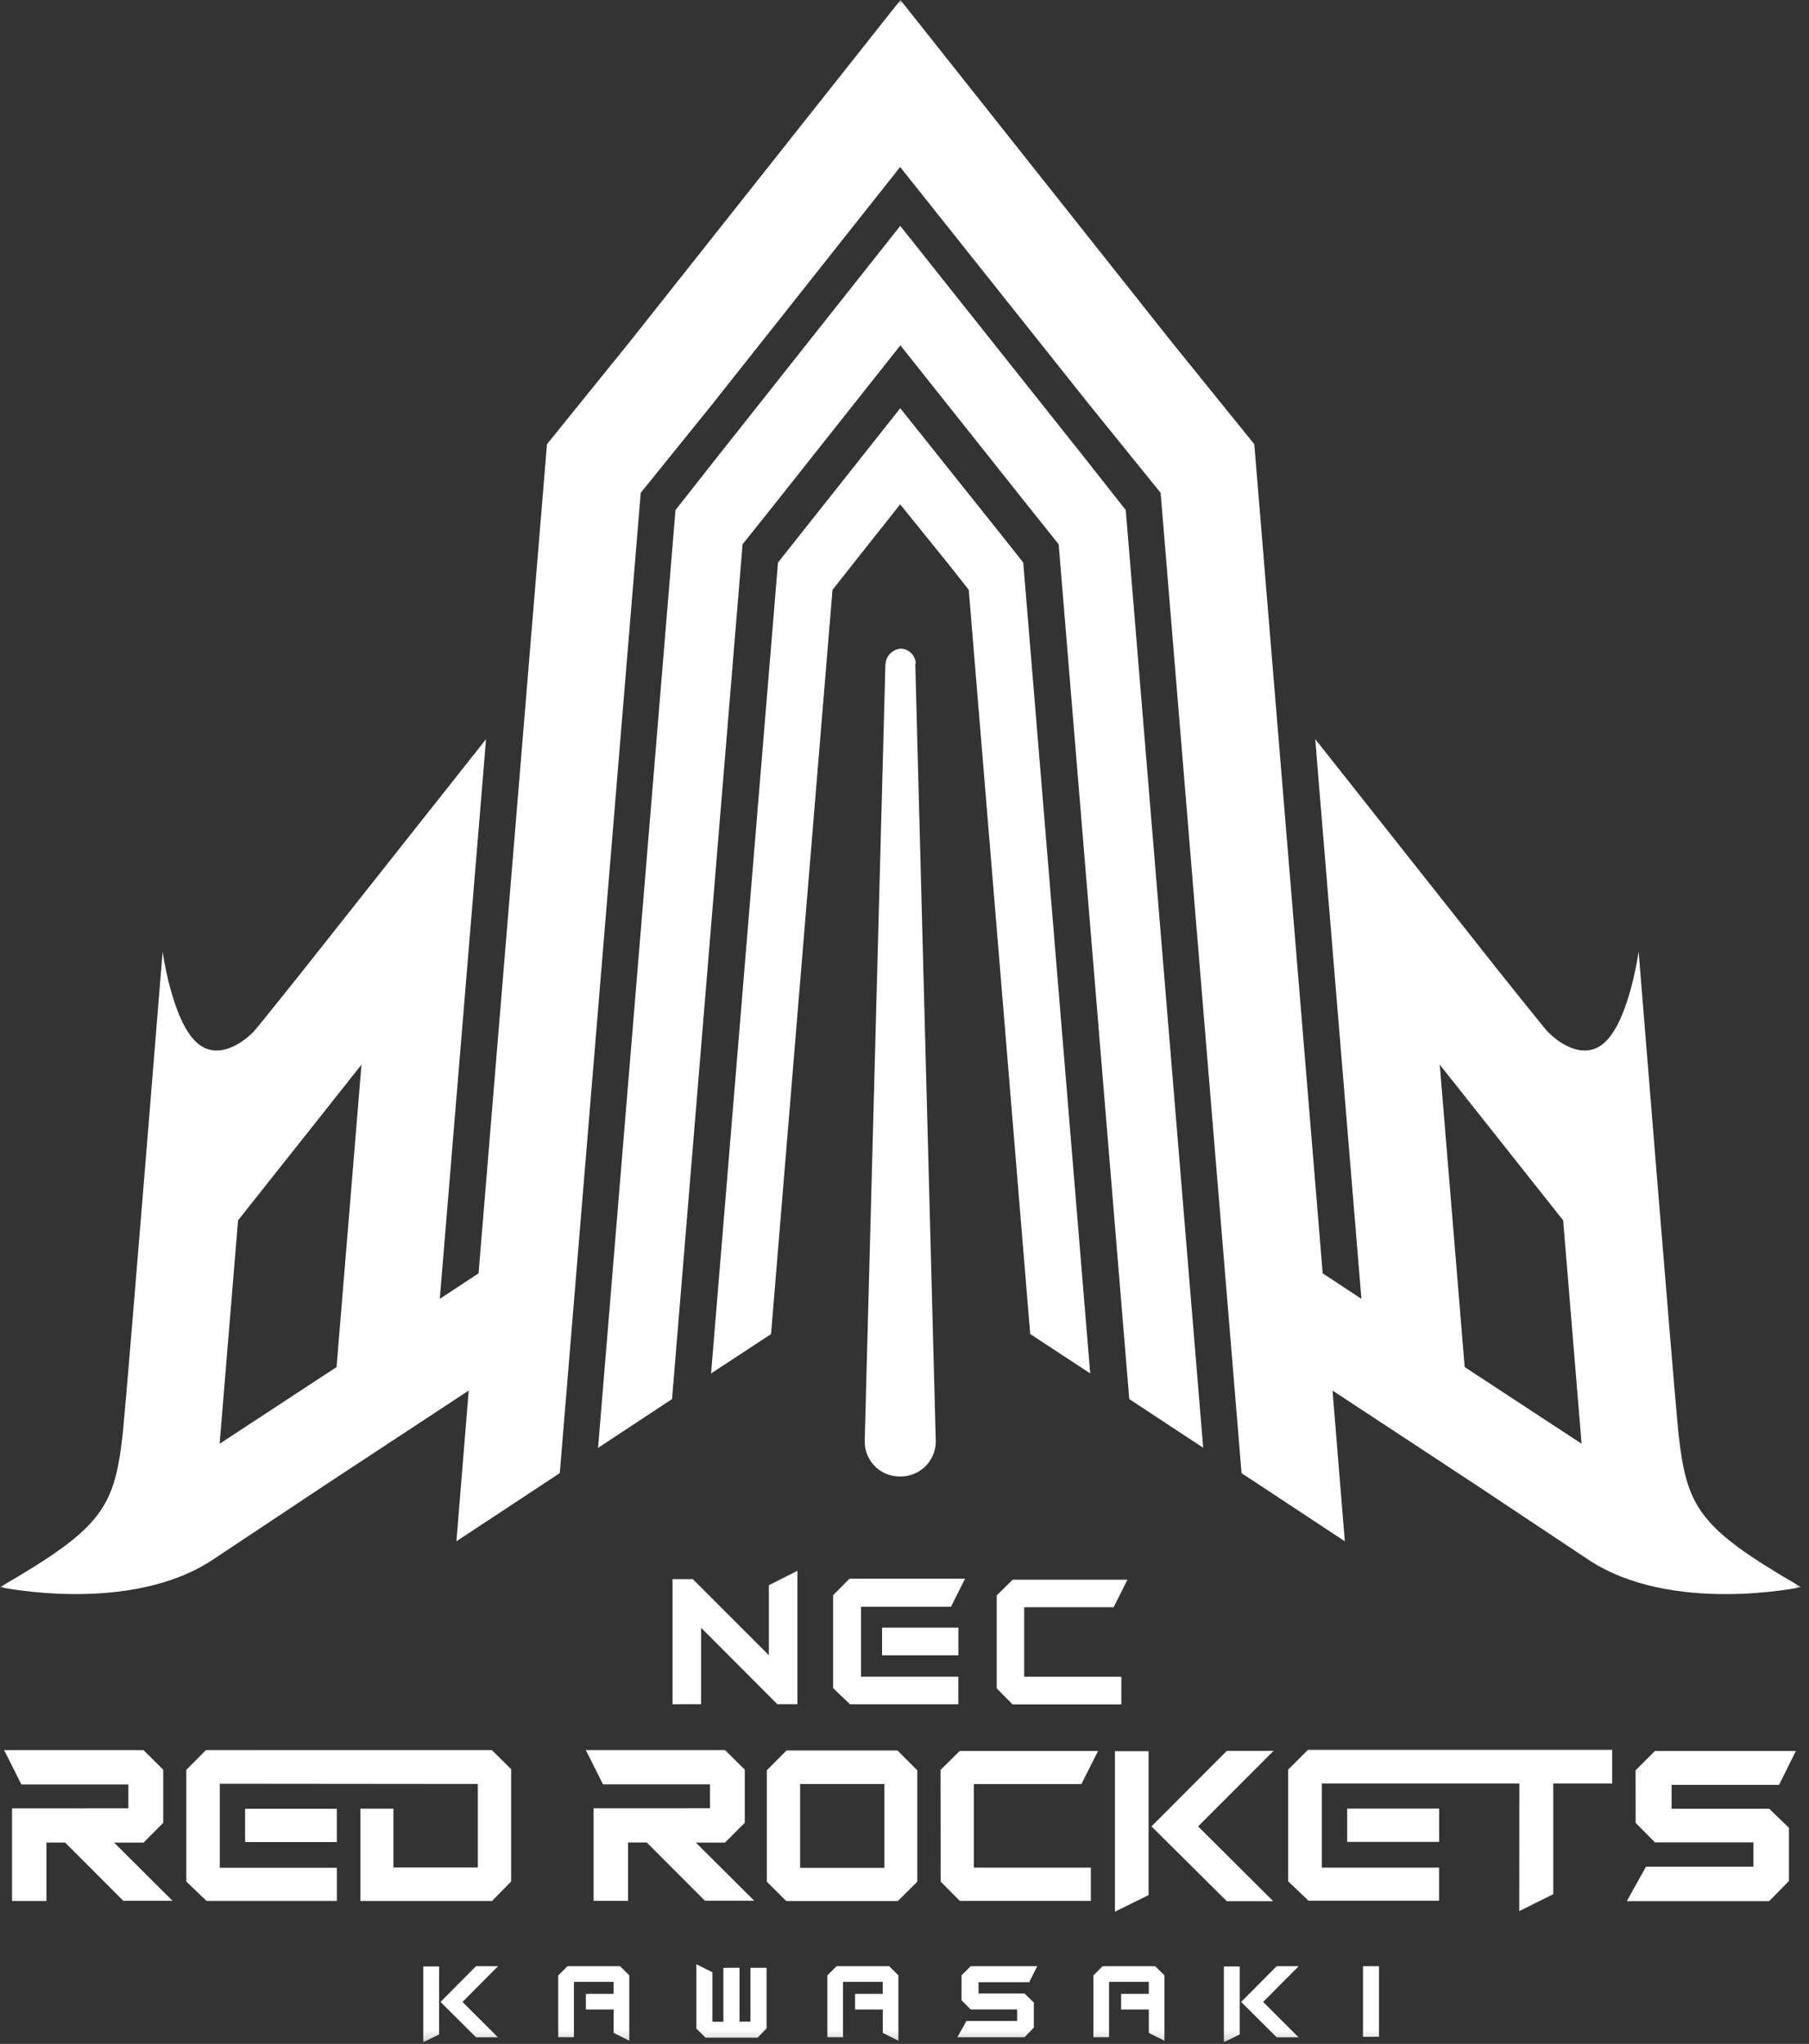 <svg width="193" height="218" viewBox="0 0 193 218" fill="none" xmlns="http://www.w3.org/2000/svg">
<rect x="0" y="0" width="193" height="218" fill="#333333" stroke="none"/>
<g clip-path="url(#clip0_2564_534)">
<g clip-path="url(#clip1_2564_534)">
<g clip-path="url(#clip2_2564_534)">
<mask id="mask0_2564_534" style="mask-type:luminance" maskUnits="userSpaceOnUse" x="0" y="0" width="193" height="218">
<path d="M192.161 0H0.01V217.829H192.161V0Z" fill="white"/>
</mask>
<g mask="url(#mask0_2564_534)">
<path d="M96.037 17.811L75.922 43.204L68.359 52.564L59.722 157.123L48.694 164.392L50.008 148.315L34.838 158.292L22.712 166.352C13.841 172.246 0.01 169.278 0.01 169.278C11.048 162.884 12.25 160.807 13.133 152.542C13.718 146.469 17.35 101.487 17.35 101.487C17.35 101.487 18.36 108.868 20.999 111.207C22.925 112.961 25.476 111.669 27.093 109.997C27.328 109.772 32.062 103.844 32.062 103.844L51.85 78.844L51.539 82.705L46.921 138.535L51.057 135.815L58.356 47.378L67.214 36.423L96.067 0L124.959 36.423L133.819 47.378L141.117 135.815L145.248 138.535L140.634 82.701L140.325 78.84L160.111 103.844C160.111 103.844 164.847 109.772 165.084 109.999C166.697 111.671 169.242 112.963 171.172 111.209C173.813 108.871 174.823 101.489 174.823 101.489C174.823 101.489 178.455 146.461 179.038 152.544C179.923 160.811 181.125 162.886 192.161 169.28C192.161 169.28 178.331 172.248 169.457 166.355L157.339 158.294L142.165 148.317L143.478 164.394L132.46 157.127L123.825 52.566L116.251 43.206L96.037 17.811ZM101.133 60.099L103.355 62.911L109.912 142.287L116.313 146.489L109.168 59.999L106.425 56.542L96.047 43.541L85.744 56.544L83.003 59.999L75.863 146.493L82.263 142.291L88.819 62.916L91.043 60.099L96.037 53.794L101.133 60.099ZM109.577 53.835L112.948 58.055L120.479 149.224L128.367 154.421L120.105 54.402L115.785 48.921L96.047 24.091L76.384 48.921L72.067 54.402L63.806 154.431L71.699 149.224L79.225 58.055L82.594 53.835L96.061 36.834L109.577 53.835ZM35.907 145.811L38.565 113.558L25.398 130.165L23.432 153.989L35.907 145.811ZM168.737 153.987L166.771 130.163L153.606 113.556L156.264 145.809L168.737 153.987ZM96.01 157.483C96.505 157.493 96.997 157.406 97.458 157.225C97.919 157.044 98.34 156.774 98.696 156.43C99.052 156.086 99.336 155.674 99.532 155.22C99.728 154.765 99.833 154.276 99.839 153.781L97.651 70.841L97.664 70.82L97.694 70.749C97.678 70.327 97.498 69.929 97.193 69.638C96.888 69.347 96.481 69.186 96.059 69.189C95.655 69.228 95.277 69.405 94.99 69.692C94.703 69.978 94.525 70.355 94.485 70.759L94.463 70.81L92.253 153.722C92.248 154.217 92.341 154.708 92.528 155.166C92.715 155.625 92.992 156.041 93.341 156.391C93.691 156.742 94.108 157.018 94.566 157.206C95.024 157.393 95.515 157.487 96.01 157.483Z" fill="white"/>
<path d="M71.752 181.774V168.431H73.917L82.03 176.545V169.077L85.078 167.542V181.769H82.933L74.798 173.619V181.769L71.752 181.774Z" fill="white"/>
<path d="M106.339 180.08V170.169L108.038 168.489H120.286L118.814 171.425H109.27V178.843H119.634V181.791H108.027L106.339 180.08Z" fill="white"/>
<path d="M102.248 173.602H94.105V176.555H102.248V173.602Z" fill="white"/>
<path d="M102.244 178.838V181.776H90.683L88.884 180.055V170.14L90.634 168.384H102.96L101.46 171.373H91.858V178.834L102.244 178.838Z" fill="white"/>
<path d="M95.787 202.765H83.88L81.811 200.701V188.818L83.912 186.708H95.756L97.864 188.818V200.701L95.787 202.765ZM94.356 190.281H85.362V199.223H94.356V190.281Z" fill="white"/>
<path d="M174.499 188.822L176.562 186.76H191.603L189.806 190.37H178.34V192.923H188.755L190.861 194.953V200.623L188.755 202.772H173.563L175.607 199.104H187.075V196.512H176.568L174.505 194.429L174.499 188.822Z" fill="white"/>
<path d="M122.541 196.676V202.128L118.952 203.9V186.785H122.541V196.676Z" fill="white"/>
<path d="M122.848 194.806L130.889 186.746H135.877L127.825 194.806L135.834 202.778H130.887L122.848 194.806Z" fill="white"/>
<path d="M100.357 200.691L100.345 188.779L102.389 186.76H117.15L115.374 190.288H103.896V199.204H116.382V202.749H102.396L100.357 200.691Z" fill="white"/>
<path d="M75.751 192.868V190.321H64.336L62.496 186.658H77.347L79.459 188.751V190.856V194.419L77.347 196.529H74.238L80.468 202.733H75.207L69.003 196.521H67.01V202.741H63.33V192.872L75.751 192.868Z" fill="white"/>
<path d="M155.835 190.231H162.098L162.086 202.782V203.839L165.714 202.036V190.231H172.006V186.637H139.543L137.435 188.749V200.664L139.602 202.731H153.533V199.201H141.021V190.233L155.835 190.231Z" fill="white"/>
<path d="M153.538 192.906H143.729V196.457H153.538V192.906Z" fill="white"/>
<path d="M13.695 192.876V190.329H2.281L0.441 186.664H15.302L17.414 188.757V190.86V194.425L15.312 196.533H12.174L18.405 202.737H13.152L6.947 196.527H4.954V202.757H1.283V192.884L13.695 192.876Z" fill="white"/>
<path d="M35.936 192.925H26.15V196.475H35.936V192.925Z" fill="white"/>
<path d="M21.978 186.661L19.877 188.771V200.684L22.037 202.753H35.938V199.219H23.448V190.255L50.98 190.28V199.184H41.972V192.91H38.454V202.759H52.489L54.533 200.682V188.699L52.479 186.667L21.978 186.661Z" fill="white"/>
<path d="M147.122 209.714H145.416V217.246H147.122V209.714Z" fill="white"/>
<path d="M78.898 209.879V215.627H80.064V209.887H81.785V216.341L80.826 217.34H75.276L74.295 216.37V209.503L76.004 210.36V215.64H77.177V209.892L78.898 209.879Z" fill="white"/>
<path d="M61.229 217.285H59.559V210.697L60.544 209.714H66.153L67.136 210.691V217.663L65.468 216.831V214.335H62.506V212.665H65.46V211.382H61.229V217.285Z" fill="white"/>
<path d="M102.586 210.689L103.561 209.714H110.658L109.81 211.42H104.399V212.631H109.305L110.298 213.589V216.269L109.305 217.291H102.142L103.107 215.556H108.518V214.329H103.559L102.584 213.344L102.586 210.689Z" fill="white"/>
<path d="M46.848 214.411V216.989L45.155 217.827V209.742H46.848V214.419V214.411Z" fill="white"/>
<path d="M46.995 213.526L50.787 209.714H53.137L49.345 213.526L53.123 217.297H50.787L46.995 213.526Z" fill="white"/>
<path d="M132.267 214.411V216.989L130.574 217.827V209.742H132.267V214.419V214.411Z" fill="white"/>
<path d="M132.415 213.526L136.206 209.714H138.557L134.761 213.526L138.539 217.297H136.206L132.415 213.526Z" fill="white"/>
<path d="M89.941 217.285H88.271V210.697L89.256 209.714H94.865L95.849 210.691V217.663L94.181 216.831V214.335H91.225V212.665H94.179V211.382H89.941V217.285Z" fill="white"/>
<path d="M118.324 217.285H116.654V210.697L117.639 209.714H123.248L124.232 210.691V217.663L122.564 216.831V214.335H119.61V212.665H122.564V211.382H118.324V217.285Z" fill="white"/>
</g>
</g>
</g>
</g>
<defs>
<clipPath id="clip0_2564_534">
<rect width="192.171" height="217.828" fill="white"/>
</clipPath>
<clipPath id="clip1_2564_534">
<rect width="192.171" height="217.828" fill="white"/>
</clipPath>
<clipPath id="clip2_2564_534">
<rect width="192.152" height="217.828" fill="white" transform="translate(0.01 0)"/>
</clipPath>
</defs>
</svg>
